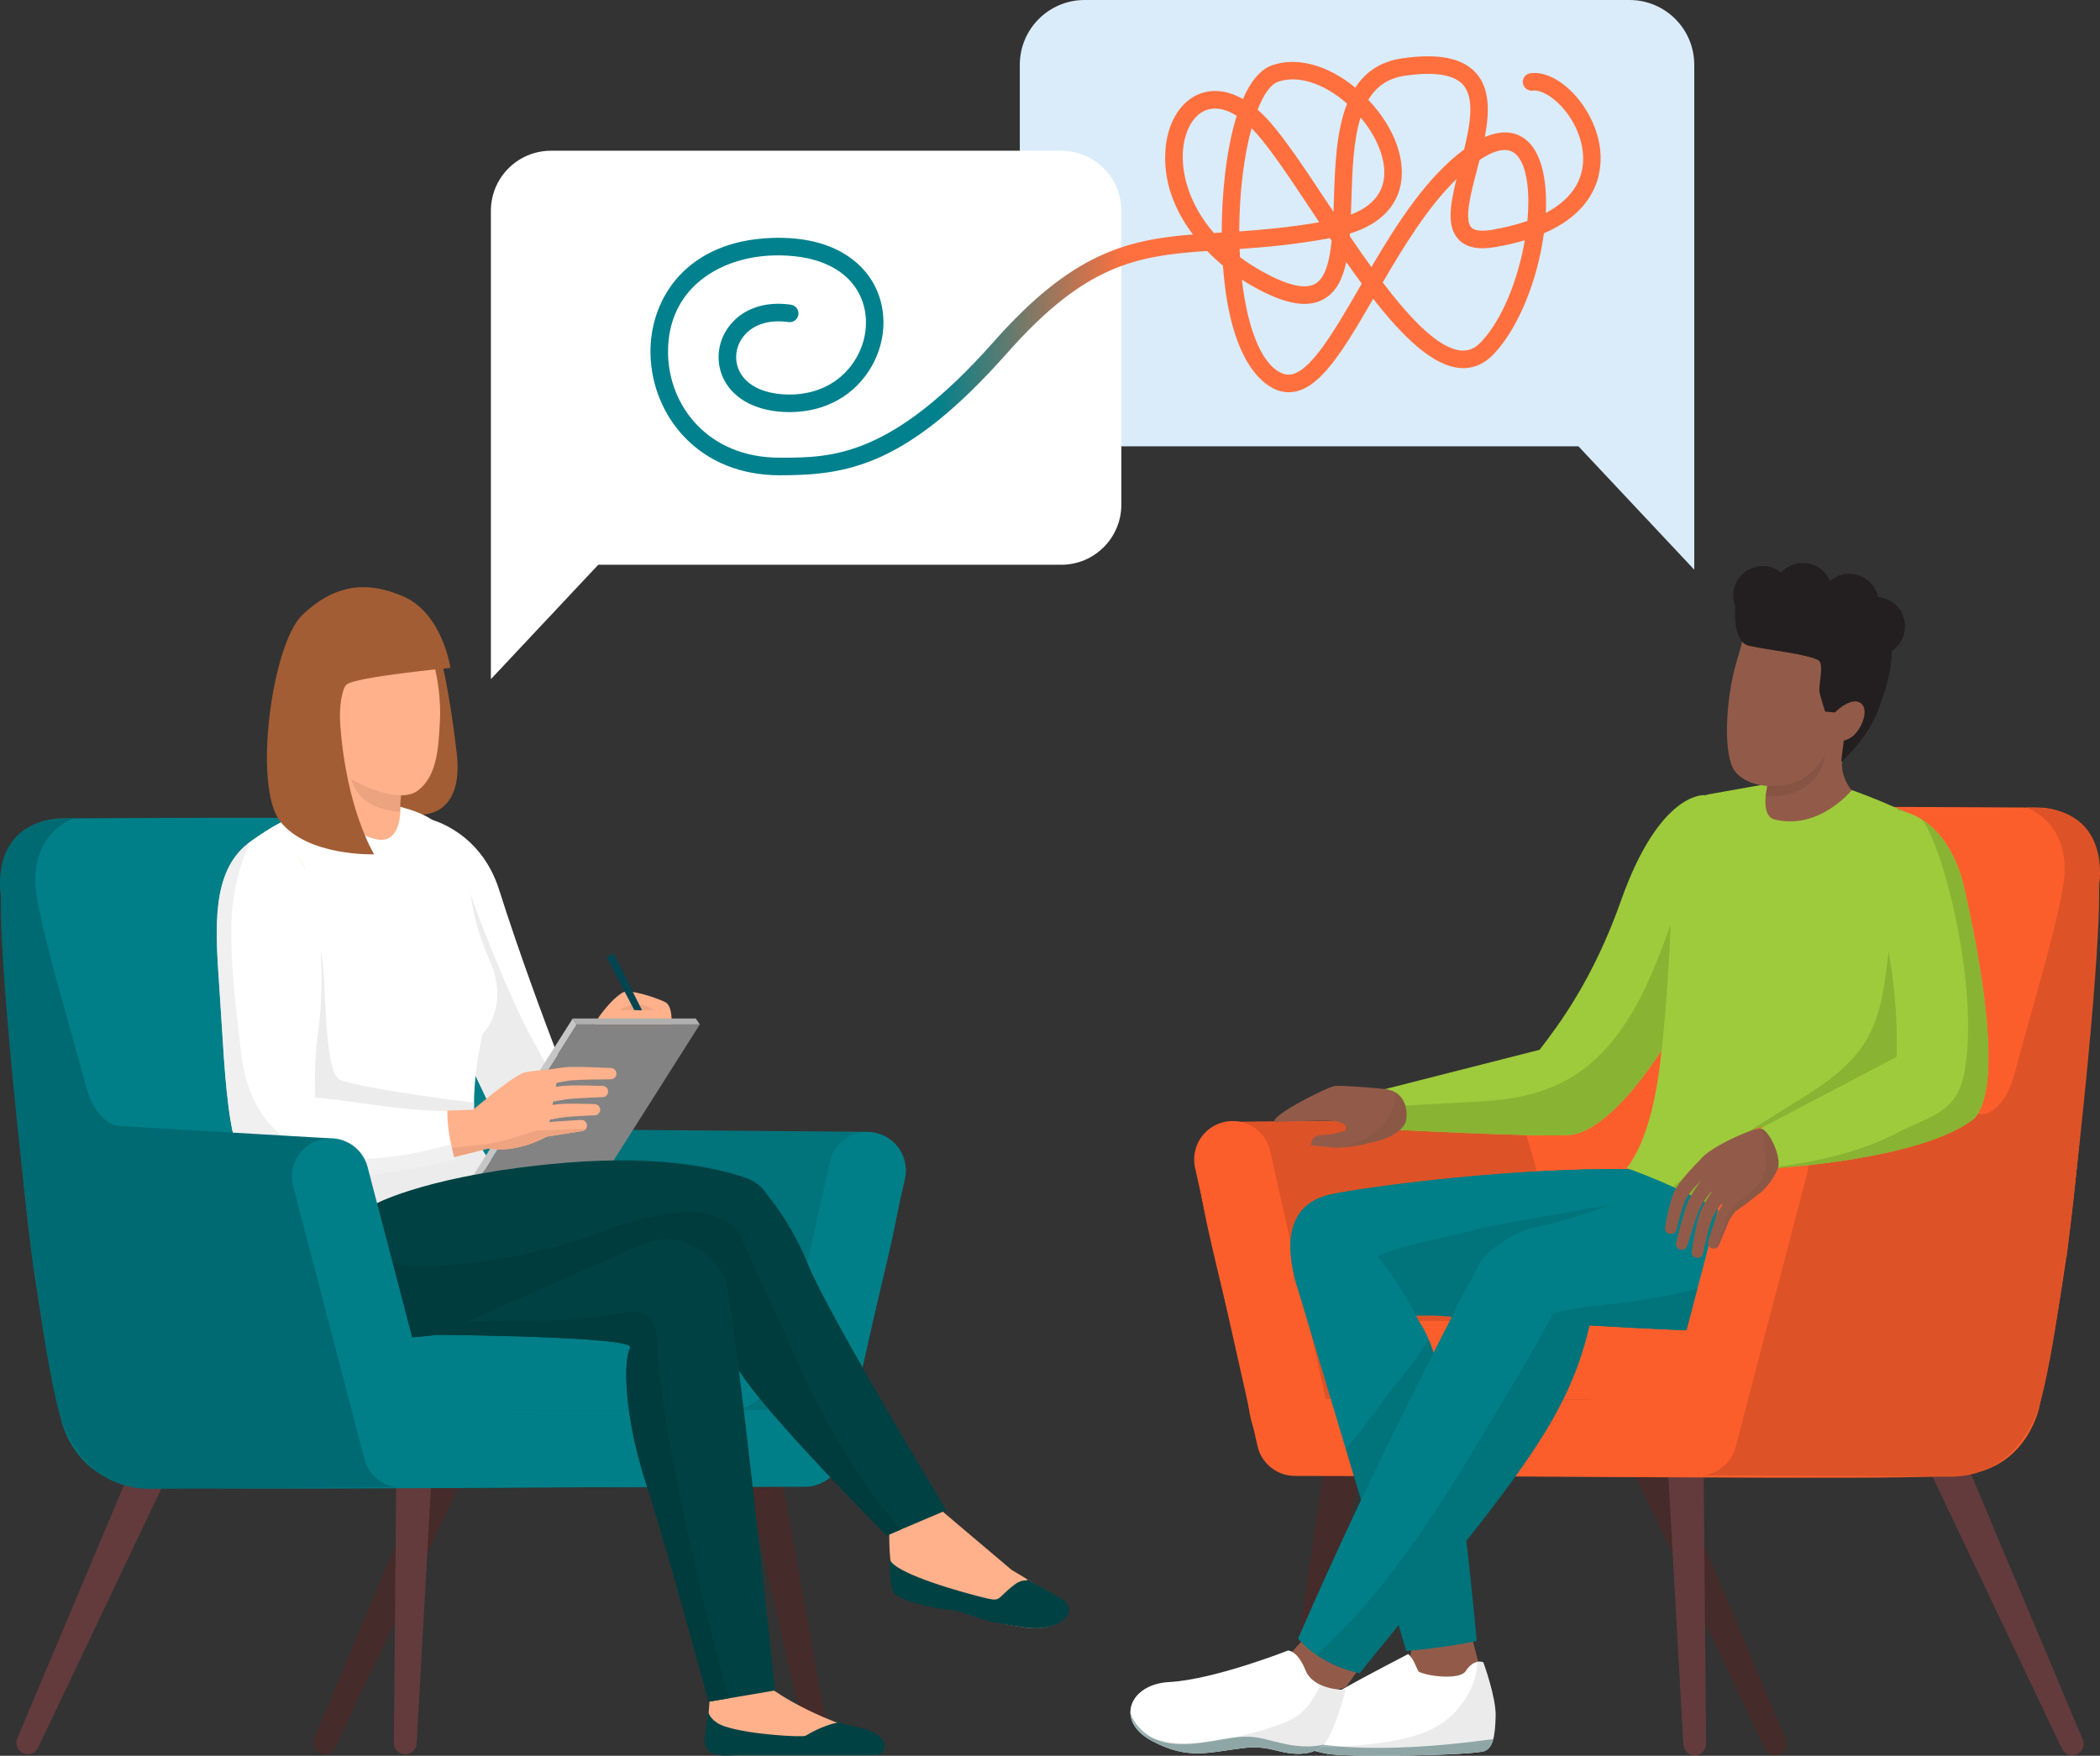 <?xml version="1.0" encoding="UTF-8"?><svg id="Layer_2" xmlns="http://www.w3.org/2000/svg" xmlns:xlink="http://www.w3.org/1999/xlink" viewBox="0 0 659.79 551.78"><rect x="0" y="0" width="659.79" height="551.78" fill="#333333" stroke="none"/><defs><style>.cls-1{fill:#2e2820;opacity:.06;}.cls-1,.cls-2,.cls-3,.cls-4,.cls-5,.cls-6,.cls-7,.cls-8,.cls-9,.cls-10,.cls-11,.cls-12,.cls-13,.cls-14,.cls-15,.cls-16,.cls-17,.cls-18,.cls-19,.cls-20,.cls-21,.cls-22,.cls-23,.cls-24,.cls-25,.cls-26,.cls-27,.cls-28,.cls-29{stroke-width:0px;}.cls-2{fill:url(#linear-gradient);}.cls-3{opacity:.1;}.cls-4{opacity:.08;}.cls-30{isolation:isolate;}.cls-5{fill:#e6e6e6;opacity:.6;}.cls-6{fill:#633b3c;}.cls-7{fill:#89b333;}.cls-8{fill:#838383;}.cls-9{fill:#452b29;}.cls-10{fill:#231f20;}.cls-11{fill:#afafaf;}.cls-12{fill:#c6c6c6;}.cls-13{fill:#daecfa;}.cls-14{fill:#dd5327;}.cls-15{fill:#9bb4b4;}.cls-16{fill:#a25d34;}.cls-17{fill:#9ecb3b;}.cls-18{fill:#925b49;}.cls-19{fill:#ececec;}.cls-20{fill:#fff;}.cls-21{fill:#eea480;}.cls-22{fill:#fc5e2b;}.cls-23{fill:#ffb18b;}.cls-24{fill:#003c3e;}.cls-25{fill:#004143;}.cls-26{fill:#004552;}.cls-27{fill:#006873;}.cls-28{fill:#006a72;}.cls-29{fill:#007f88;}</style><linearGradient id="linear-gradient" x1="-1110.81" y1="83.53" x2="-812.28" y2="83.53" gradientTransform="translate(-607.9) rotate(-180) scale(1 -1)" gradientUnits="userSpaceOnUse"><stop offset=".5" stop-color="#ff703e"/><stop offset=".7" stop-color="#00818d"/></linearGradient></defs><g id="Layer_1-2"><path class="cls-23" d="m195.57,311.94c2.1-1.33,10.94,1.74,13.43,2.98,2.49,1.24,1.99,7.21,1.99,7.21,0,0-24.87,1.74-24.87.99s4.73-8.21,9.45-11.19Z"/><path class="cls-21" d="m205.28,317.47h-10.75s5.58-4.1,10.75,0Z"/><path class="cls-26" d="m201.7,317.47c-.86.12-1.55-.11-2.41,0l-8.67-16.68,2.18-1.13,8.9,17.82Z"/><path class="cls-9" d="m232.88,428.96c3.41-.61,6.67,1.65,7.28,5.06l19.97,111.02c.33,1.87-.85,3.69-2.72,4.12-1.93.44-3.85-.76-4.29-2.69l-25.24-109.94c-.02-.09-.04-.2-.06-.29-.61-3.41,1.65-6.67,5.06-7.28Z"/><path class="cls-9" d="m144.73,437c.03-.08.08-.18.12-.26,1.49-3.13,5.23-4.46,8.35-2.97,3.13,1.49,4.46,5.23,2.97,8.35l-50.95,107.14c-.82,1.71-2.85,2.51-4.62,1.76-1.82-.77-2.68-2.87-1.91-4.69l46.05-109.34Z"/><path class="cls-6" d="m124.8,432.35c.19-3.46,3.15-6.1,6.61-5.91,3.46.19,6.1,3.15,5.91,6.61l-6.42,114.87c-.11,1.89-1.69,3.4-3.61,3.38-1.98-.02-3.57-1.64-3.55-3.61l1.05-115.04c0-.09,0-.2,0-.29Z"/><path class="cls-6" d="m51.47,437c.03-.08.08-.18.12-.26,1.49-3.13,5.23-4.46,8.35-2.97,3.13,1.49,4.46,5.23,2.97,8.35l-50.95,107.14c-.82,1.71-2.85,2.51-4.62,1.76-1.82-.77-2.68-2.87-1.91-4.69l46.05-109.34Z"/><path class="cls-29" d="m18.61,257.22s63.04-.5,94.39,0c23.5.37,26.86,17.16,26.86,17.16,0,0,8.95,26.11,19.4,57.83,6.82,20.72,22.38,22.76,22.38,22.76,0,0,89.06.75,91.39.76,0,0,12.17.73,10.33,16.73-2.07,17.92-13.36,56.17-16.06,74.28-2.61,17.53-18.65,20.15-18.65,20.15-193.1,1.56-193.05.86-205.04,0-20.89-1.49-24.62-21.64-24.62-21.64,0,0-5.6-23.88-9.7-56.71C4.69,351.79.33,281.85.33,281.85c-2.24-24.62,18.28-24.62,18.28-24.62Z"/><path class="cls-3" d="m181.64,354.97l93.27.99-23.88,91.03h-91.53s4.97-32.33,4.97-32.33c0,0,16.91-58.7,17.16-59.69Z"/><path class="cls-29" d="m96.55,418.54h133.22c6.8,0,12.31,5.51,12.31,12.31h0c0,6.8-5.51,12.31-12.31,12.31H96.55c-6.8,0-12.31-5.51-12.31-12.31h0c0-6.8,5.51-12.31,12.31-12.31Z"/><path class="cls-28" d="m23.08,257.22s-12.68,4.1-11.94,20.52c.5,10.95,10.76,44.3,15.79,63.3,3.86,14.55,12.81,13.06,12.81,13.06,0,0-27.91,55.94-29.35,43.77C-1.16,300.13.33,281.85.33,281.85c0,0-4.85-25.74,22.76-24.62Z"/><path class="cls-29" d="m243.24,443.09l17.49-77.93c1.46-6.51,7.93-10.6,14.44-9.15,6.51,1.46,10.61,7.92,9.15,14.44l-19.6,87.35c-1.24,5.51-6.12,9.43-11.76,9.44l-116.43.27c.37-8.05.33-16.01-.04-24.17l106.76-.25Z"/><path class="cls-20" d="m156.81,279.6c11.99,37.87,30.58,83.01,30.58,83.01l-21.64,9.88-35-73.77s4.3-26.96,4.47-41.21c0,0,15.74,3.62,21.59,22.09Z"/><path class="cls-19" d="m148.88,283.92c3.9,11.07,13.35,34.17,19.35,44.47,3.77,6.46,4.61,10.55,11.05,13.85,4.76,12.23,8.11,20.36,8.11,20.36l-21.64,9.88-35-73.77s3.03-19.04,4.11-33.57c9.8,6.82,10.07,7.56,14.02,18.79Z"/><path class="cls-23" d="m222.93,531.28l17.65-1.87s11.57,9.35,31.51,14.95c1.95.55,6.1,5.68,3.67,7.2h-46.55c-3.32,0-6.72-2.71-7.04-6.01-.33-3.42.97-7.82.75-14.27Z"/><path class="cls-25" d="m227.8,542.58c7.85,2.58,24.4,3.45,25.34,2.89,5.06-3.05,8.93-3.93,10.36-4.21,2.15.81,6.66,1.55,9.17,2.42,6.81,2.36,6.09,7.11,3.11,7.89h-44.07c-3.32,0-10.6,1.43-10.31-5.23,0-.19,1.16-8.02,1.14-8.22.5,1.5,1.99,3.39,5.27,4.47Z"/><path class="cls-23" d="m295.66,474.6l22.14,18.74s6.4,3.76,14.76,9.08c6.25,3.97.32,10.49-10.22,9.09-17.03-2.27-18.38-6.69-25.22-6.73-9.34-.05-13.93-4.7-13.93-4.7,0,0-4.52-1.96-3.7-21.88l16.16-3.6Z"/><path class="cls-25" d="m307.35,501.64c8.06,2.08,4.94,1.12,11.61-3.79,2.8-2.06,4.54-.53,3.57-1.67,1.83,1.13,8.82,4.92,11,6.31,6.25,3.97-.64,10.43-11.18,9.02-17.03-2.27-17.62-4.9-24.42-5.68-13.4-1.53-17.03-5.11-17.03-5.11,0,0-1.87-3.94-1.33-10.99-.08,3.42,14.78,8.55,27.77,11.91Z"/><path class="cls-16" d="m138.33,206.14s2.78,9.9,5.17,30.57c2.36,20.4-11.53,19.29-11.53,19.29,0,0-21.16-1.03-35.57,9.86-7.99,6.04-7.71-52.97-7.71-52.97l49.64-6.76Z"/><path class="cls-27" d="m123.86,357.21s74.61,22.22,104.43,29.51c29.82,7.29,25.6,35.89,25.6,35.89,0,0-37.07-1.52-43.22-4.45-6.14-2.93-99.47,1.54-99.47,1.54-25.14-3.59-17.41-50.29-17.41-50.29l30.06-12.2Z"/><path class="cls-20" d="m133.61,256.37c10.76,5.65,12.94,15.91,14.25,24.66.84,5.64,1.95,11.64,5.86,20.4,6.73,15.06-2.1,23.5-2.1,23.5,0,0-8.36,34.51,4.39,41.06-1.1.88-13.55,5.59-15.34,6.69-.79.48-1.35.84-1.73,1.11-.29.04-.75.14-1.47.35-2.92.83-5.77,1.86-8.73,2.59-2.24.55-4.5,1-6.76,1.41.19-.13-5.6.56-6.65.63-6.57.42-13.16.41-19.74.11-1.1-.05-2.19-.15-3.29-.22-4.18-12.11-15.2-62.44-18.56-83.72-3.4-21.51,4.16-29.82,4.16-29.82,29.5-22.94,55.72-8.74,55.72-8.74Z"/><path class="cls-19" d="m79.34,270.93c6.18,4.31,17.32,15.28,21.46,28.37,1.94,6.13.54,38.15,6.16,40.13,8.08,2.84,39.38,6.93,41.97,7.04-.31,9.03,1.02,16.4,7.07,19.51-1.1.88-13.55,5.59-15.34,6.69-.79.48-1.35.84-1.73,1.11-.29.04-.75.14-1.47.35-2.92.83-5.77,1.86-8.73,2.59-2.24.55-4.5,1-6.76,1.41.19-.13-5.6.56-6.65.62-6.57.42-13.16.41-19.74.11-1.1-.05-2.19-.15-3.29-.22-4.17-12.11-15.2-62.44-18.56-83.72-2.4-15.18.65-23.76,2.66-27.51.58,1.31,1.53,2.52,2.95,3.51Z"/><g class="cls-30"><polygon class="cls-8" points="219.87 321.94 188.81 370.96 150.15 370.96 181.2 321.94 219.87 321.94"/><polygon class="cls-12" points="181.2 321.94 150.15 370.96 148.88 369.1 179.94 320.07 181.2 321.94"/><polygon class="cls-11" points="219.87 321.94 181.2 321.94 179.94 320.07 218.6 320.07 219.87 321.94"/></g><path class="cls-25" d="m118.47,378.1s17.34-9.2,59.31-12.69c31.52-2.63,49.85,2.32,57.01,4.94,2.43.89,4.54,2.53,5.92,4.71l.02.03c2.92,3.53,8.73,11.35,13.21,22.43,6.23,15.41,43.38,77.09,43.38,77.09l-18.74,7.96s-33.24-33.42-44.35-48.88c-5.01-6.98-12.56-20.43-13.48-33.48-15.71,3.62-61.27,17.98-91.35,20.05-36.65,2.53-32.83-17.16-32.83-17.16l21.89-25Z"/><path class="cls-24" d="m111.22,386.37c4.18,8.86,13.1,12.61,26.13,11.57,20.14-1.61,39.2-5.25,57.84-13.22,5.1-.59,27.92-10.03,37.44,3.23,4.83,12.89,11.64,25.09,16.91,37.82,5.32,12.86,12.52,25.53,20.07,37.21,4.05,6.26,8.56,12.21,13.55,17.64l-4.58,1.95s-33.24-33.42-44.35-48.88c-5.01-6.97-12.56-20.43-13.48-33.48-15.71,3.62-61.27,17.98-91.35,20.05-36.65,2.53-32.83-17.16-32.83-17.16l14.64-16.72Z"/><path class="cls-25" d="m202.52,390.73c5.19-2.06,11.05-1.63,15.85,1.23,3.92,2.34,7.98,5.72,9.45,10.18,3.15,9.61,15.68,129.11,15.68,129.11l-20.85,3.54s-13.24-48.77-19.54-68.14c-7.38-22.71-7.17-39.61-5.11-43.15,2.06-3.54-60.67-4.02-60.67-4.02l65.19-28.75Z"/><path class="cls-24" d="m146.36,415.5c18.32-1.1,31.52.77,49.49-2.88.49.07,9.68-3.3,10.61,8.26.17,2.82.1,5.5.27,7.22,3.83,39.08,21.56,103.85,22.2,105.62l-6.28,1.07s-13.24-48.77-19.54-68.14c-7.38-22.71-7.17-39.61-5.11-43.15,2.06-3.54-60.67-4.02-60.67-4.02l9.03-3.98Z"/><path class="cls-23" d="m77.22,266.87c9.26-7.95,13.82-1.38,17.73,4.42,4.01,5.96,6.17,34.26,2.83,58.34-.95,6.86-.97,13.45-.79,19.4,17.33,1.24,58.11-.53,58.11-.53l1.84,11.19s-39.94,12.79-72.92,11.27c-12.94-.6-13.54-29.79-13.07-61.35.28-19-1.92-35.71,6.28-42.74Z"/><path class="cls-20" d="m77.89,265.11c9.59-7.55,13.15.37,17.05,6.18,4.01,5.96,8.22,30.16,4.88,54.24-.95,6.86-.97,13.45-.79,19.4,10.64.76,28.06,4.49,41.51,4.08-.07,5.25,1,10.31,2.32,15.35-13.48,3.14-37.05,7.6-58.86,6.59-12.94-.6-12.92-29.64-15.12-61.13-1.28-18.36-2.42-35.72,9-44.71Z"/><path class="cls-5" d="m77.89,265.11c.26-.2.5-.35.75-.53-3.51,7.18-5.41,16.06-5.79,22.76-.8,14.06,1.31,29.5,2.9,43.49,1.61,14.08,7.9,26.09,22.09,30.9,13.98,4.74,29.89,1.68,43.9-2.1.34,1.59.71,3.17,1.12,4.74-13.48,3.14-37.05,7.6-58.86,6.59-12.94-.6-12.92-29.64-15.12-61.13-1.28-18.36-2.42-35.72,9-44.71Z"/><path class="cls-23" d="m127.18,239.1l-1.44,13.48s.99,10.84-5.56,11.34c-3.46.26-13.38-4.01-17.64-10.43l6.33-18.67,18.31,4.29Z"/><path class="cls-4" d="m127.18,239.1l-1.44,13.48s.1,1.09.03,2.58c-.76-.08-1.54-.14-2.29-.26-11.69-1.76-14.81-9.62-14-19.95l17.7,4.15Z"/><path class="cls-23" d="m120.86,191.49c15.09,1.19,17.82,24.8,17.38,34.57-.44,9.78-1.12,17.84-6.87,22.33-5.75,4.49-19.45-1.88-24.26-5.69-9.85-7.8-14.38-23.12-14.6-30.75-.21-7.63,13.25-21.65,28.34-20.46Z"/><path class="cls-16" d="m126.84,187.49c12.23,5.42,14.69,22.4,14.69,22.4,0,0-30.09,2.82-32.7,5.29-1.39,1.31-2.32,6.98-1.95,12.22,1.88,26.96,10.67,41.08,10.67,41.08,0,0-20.76.75-29.48-10.29-8.72-11.04-2.63-55.91,6.96-64.98,9.58-9.07,19.58-11.14,31.81-5.72Z"/><path class="cls-28" d="m31.17,353.48l72.16,4.23,27.82,109.68-83.07.5c-23.38.5-29.1-22.63-29.1-22.63-4.23-14.18-9.7-53.47-10.2-71.38-.5-17.91,22.38-20.39,22.38-20.39Z"/><path class="cls-29" d="m100.74,358.1c6.46-1.69,13.06,2.18,14.75,8.64l20.02,76.6h.98c.36,8.16.41,16.12.04,24.17l-10.31.02h-.03c-5.5,0-10.3-3.71-11.69-9.03l-22.38-85.66c-1.69-6.46,2.18-13.06,8.64-14.75Z"/><path class="cls-23" d="m165.89,337.23l6.4-1.08c2.18-.32,4.2-.71,6.65-.84,2.28-.06,4.41,0,6.58.07l6.47.27c.93.04,1.68.8,1.69,1.74.01.98-.77,1.78-1.74,1.79h-.04s-6.41.09-6.41.09c-2.12.05-4.29.11-6.3.28-1.83.19-4.02.7-6.07,1.12l-6.24,1.41h-.05s-.08.03-.12.04c-1.35.23-2.63-.68-2.86-2.03-.23-1.35.68-2.63,2.03-2.86Z"/><path class="cls-23" d="m165.14,342.91l5.95-.89c2-.28,3.95-.57,6.05-.78,2.2-.16,4.15-.12,6.18-.11l6.02.13c.92.02,1.69.75,1.73,1.69.04.97-.71,1.8-1.69,1.84h-.04s-5.94.26-5.94.26c-1.95.11-4,.22-5.77.47-1.85.29-3.84.68-5.77,1.07l-5.83,1.2h-.04s-.08.02-.12.03c-1.35.2-2.62-.73-2.82-2.08-.2-1.35.73-2.62,2.08-2.82Z"/><path class="cls-23" d="m163.64,348.81c3.81-.65,7.54-1.29,11.46-1.78,2.11-.23,4.03-.18,5.97-.18,1.94.02,3.85.06,5.78.13.92.03,1.67.77,1.71,1.7.04.98-.72,1.8-1.7,1.83h-.01c-1.89.07-3.79.16-5.68.28-1.87.13-3.79.24-5.47.54-3.63.65-7.4,1.51-11.09,2.34h-.03s-.08.02-.12.03c-1.35.23-2.63-.68-2.86-2.03-.23-1.35.68-2.63,2.03-2.86Z"/><path class="cls-23" d="m163.83,337.39c2.23-1.13,11.62-1.31,11.62-1.31.14.54-1.71,10.51-2.85,16.56,1.49-.16,2.98-.25,4.47-.34l5.47-.35c.91-.05,1.73.59,1.86,1.51.14.97-.52,1.86-1.49,2.01-3.74.56-7.47,1.15-11.18,1.75-.03.02-11.57,6.82-21.88,2.69l-2.29-10.21s11.07-9.66,16.28-12.3Z"/><path class="cls-21" d="m153,359.54c6.1-.83,11.93-3.32,15.94-4.31,4.83.02,9.66-.48,14.53-.45.24,0,.45-.03.65-.09-.27.4-.69.7-1.21.77-3.74.56-7.47,1.15-11.18,1.75-.02.01-8.98,5.29-18.16,3.72l-10.87,2.69-.71-2.95,11.02-1.14Z"/><path class="cls-18" d="m462.56,514.93c.2,1.01,2.7,10.39,2.7,10.39,0,0-5.69,7.12-12.52,5.98-6.83-1.14-10.96-4.84-10.96-4.84l2.42-11.53h18.36Z"/><path class="cls-20" d="m403.22,533.9c4.9-.15,13.03.15,19.16-3.37,6.13-3.52,20.07-10.73,20.07-10.73,0,0,1.07.96,1.74,2.34.5,1.04,1.47,3.13,1.47,3.13,2.45,1.53,13.03,2.8,14.86-.11,1.84-2.91,4.14-3.37,5.52-2.76,0,0,4.02,10.87,3.87,16.92-.16,6.4-.87,9.91-3.48,10.97-3.29,1.33-43.6,2.15-50.04.77-6.44-1.38-16.55-4.75-18.08-8.89-1.53-4.14,0-8.12,4.9-8.28Z"/><path class="cls-15" d="m399.02,542.95l.12-.02c.46.94,1.34,1.67,2.39,2.09,8.98,3.55,29.16,6.75,67.33,1.56.1-.01.21-.03.31-.05-.52,1.96-1.36,3.2-2.73,3.76-3.29,1.33-43.6,2.15-50.04.77-6.04-1.29-15.31-4.34-17.7-8.13.11,0,.21.02.32.02Z"/><path class="cls-9" d="m419.63,436.39c.02-.09.04-.2.06-.29.77-3.37,4.14-5.48,7.51-4.71,3.37.77,5.48,4.14,4.71,7.51l-21.5,109.94c-.43,1.85-2.03,2.66-3.92,2.33-1.95-.35-3.45-1.81-3.1-3.76l16.24-111.02Z"/><path class="cls-9" d="m506.84,433.98c3.19-1.34,6.87.15,8.21,3.34l46.05,109.34c.73,1.75-.03,3.8-1.76,4.62-1.79.85-3.92.09-4.77-1.7l-50.95-107.14c-.04-.08-.08-.18-.12-.26-1.34-3.19.15-6.87,3.34-8.21Z"/><path class="cls-6" d="m528.67,426.76c3.46-.03,6.29,2.75,6.32,6.21l1.05,115.04c.01,1.9-1.47,3.5-3.38,3.61-1.97.11-3.66-1.4-3.77-3.37l-6.42-114.87c0-.09,0-.2,0-.29-.03-3.46,2.75-6.29,6.21-6.32Z"/><path class="cls-6" d="m600.11,433.98c3.19-1.34,6.87.15,8.21,3.34l46.05,109.34c.73,1.75-.03,3.8-1.76,4.62-1.79.85-3.92.09-4.77-1.7l-50.95-107.14c-.04-.08-.08-.18-.12-.26-1.34-3.19.15-6.87,3.34-8.21Z"/><path class="cls-22" d="m391.75,353.18c33.19-.13,86.39-1.62,86.39-1.62,0,0,15.56-2.04,22.38-22.76,10.45-31.71,19.4-57.83,19.4-57.83,0,0,3.36-16.79,26.86-17.16,31.34-.5,94.39,0,94.39,0,0,0,20.52,0,18.28,24.62,0,0-4.36,69.94-8.95,106.7-4.1,32.83-9.7,56.71-9.7,56.71,0,0-3.73,20.15-24.62,21.64-11.99.86-11.94,1.56-205.04,0,0,0-16.04-2.61-18.65-20.15-2.7-18.11-14-56.36-16.06-74.28-1.85-16.01,8.91-15.85,15.33-15.88Z"/><path class="cls-14" d="m495.31,411.25l4.97,32.33h-91.53s-23.88-91.03-23.88-91.03l93.27-.99c.25.99,17.16,59.69,17.16,59.69Z"/><path class="cls-22" d="m430.02,415.13h133.22c6.8,0,12.31,5.51,12.31,12.31h0c0,6.8-5.51,12.31-12.31,12.31h-133.22c-6.8,0-12.31-5.51-12.31-12.31h0c0-6.8,5.51-12.31,12.31-12.31Z"/><path class="cls-14" d="m632.85,337.63c5.03-19,15.3-52.35,15.79-63.3.75-16.41-11.94-20.52-11.94-20.52,27.61-1.12,22.76,24.62,22.76,24.62,0,0,1.49,18.28-10.07,116.02-1.44,12.17-29.35-43.77-29.35-43.77,0,0,8.95,1.49,12.81-13.06Z"/><path class="cls-22" d="m384.62,352.6c6.51-1.46,12.98,2.63,14.44,9.15l17.49,77.93,106.76.25c-.36,8.16-.41,16.12-.04,24.17l-116.43-.27c-5.64-.01-10.53-3.93-11.76-9.44l-19.6-87.35c-1.46-6.51,2.63-12.98,9.15-14.44Z"/><path class="cls-4" d="m433.06,547.79c6.92-.91,14.3-2.36,20.16-6.39,6.13-4.22,10.71-11.64,10.99-19.16.69-.14,1.33-.06,1.84.17,0,0,4.02,10.87,3.87,16.92-.16,6.4-.87,9.91-3.48,10.97-3.29,1.33-43.6,2.15-50.04.77-2.36-.51-5.21-1.28-7.95-2.26,8.22.55,16.56.04,24.62-1.01Z"/><path class="cls-29" d="m418.23,375.34c9.99-2.13,50.66-7.67,86.69-7.93,32.97-.25,63.67,7.24,63.67,7.24l.53,13.2s-5.9,30.63-34.68,30.3c-19-.22-83.75-4.79-83.75-4.79,0,0-16.28.03-16.21.41-14.66-5.9-12.51-7.75-27.05-9.98-2.12-7.06-6.15-24.84,10.79-28.45Z"/><path class="cls-29" d="m418.23,375.34c9.99-2.13,50.66-7.67,86.69-7.93,32.97-.25,63.67,7.24,63.67,7.24l.53,13.2s-5.9,30.63-34.68,30.3c-19-.22-83.75-4.79-83.75-4.79,0,0-16.28.03-16.21.41-14.66-5.9-12.51-7.75-27.05-9.98-2.12-7.06-6.15-24.84,10.79-28.45Z"/><path class="cls-3" d="m562.63,393.91c7.44-4,3.62-13.79-2.95-15.02,3-.96,5.99-1.98,8.97-3.06l.49,12.02s-5.9,30.63-34.68,30.3c-12.04-.14-42.45-2.02-63.11-3.39.28-.54.51-1.14.65-1.8,30.93-2.42,62.9-4.13,90.64-19.06Z"/><path class="cls-3" d="m466.03,385.75c12.64-2.31,25.96-4.66,33.54-5.98.25-.04.51-.08.76-.12.05,0,.09-.03.14-.04,3.34-.58,5.37-.93,5.37-.93-8.85,3.1-17.61,6-24.92,7.45-14.68,2.91-24.65,27.07-24.41,27.64-3.63-.25-5.8-.4-5.8-.4,0,0-16.28.03-16.21.41-6.12-2.46-9.3-4.21-12-5.58.56-.91,1.27-1.76,2.05-2.57-2.05-13.22,27.39-15.36,41.5-19.86Z"/><path class="cls-17" d="m521.21,272.83c-1.48-12.07,8.63-21.99,16.23-23.32,21.89-3.83,25.2-4.78,32.58-4.1,6.76.62,16.96,4.38,31.19,10.95,7.08,3.27-.46,112.62-27.36,132.61-24.89,1.04-27-8.76-62.75-21.89,15.32-19.7,12.45-75.19,10.11-94.25Z"/><path class="cls-7" d="m589.32,320.5c3.61-10.1,3.43-20.98,5.54-31.39.28-1.4.3-2.71.13-3.93,1-4.93,1.83-9.8,2.55-14.44.48-3.08-.24-5.76-1.64-7.89-.14-.74-.33-1.46-.61-2.12.38-2.2.71-4.4.95-6.63,1.6.71,3.26,1.46,4.98,2.25,7.08,3.27-.46,112.62-27.36,132.61-20.97.88-25.77-5.94-48.15-15.97,12.55-11.24,28.04-20.02,41.49-28.55,9.9-6.29,18.09-12.61,22.14-23.94Z"/><path class="cls-29" d="m407.62,387.56c8.48,1.82,14.3-1.97,21.75,3.83,4.54,3.54,11.58,14.12,16.05,23.08,2.5,5,9.75,7.64,18.56,101.23-7.34,1.52-14.72,2.49-22.14,3.16-8.34-27.83-26.23-87.56-34.68-115.75-1.53-5.09-1.22-10.43.45-15.48l.02-.07Z"/><path class="cls-3" d="m429.41,447.24c1.48-1.94,2.91-3.91,4.33-5.88.72-1.01,1.45-2.01,2.18-3.02.33-.45.66-.89.98-1.34,4.25-5.11,8.66-10.33,11.97-16.13,3.54,8.4,8.94,29.37,15.1,94.82-7.34,1.52-14.72,2.49-22.14,3.16-4.54-15.16-11.92-39.79-19.06-63.63,2.37-2.51,4.53-5.22,6.65-7.99Z"/><path class="cls-17" d="m509.29,283.05c12.22-34.54,26.28-33.17,26.28-33.17,0,0,15.41,25.88-1.12,58.39-25.65,50.43-41.46,48.37-41.79,48.4-8.29.8-59.68-1.89-59.68-1.89-1.59-8.33-3.48-11.07-3.48-11.07l54.22-13.8c5.93-7.71,16.79-22.01,25.57-46.85Z"/><path class="cls-7" d="m510.97,321.15c6.21-9.48,10.04-20.06,13.95-30.61-.56,13.16-1.44,26.3-2.81,39.38-18.28,28.11-29.17,26.73-29.44,26.76-8.29.8-59.68-1.89-59.68-1.89-.55-2.87-1.13-5.07-1.66-6.73,11.28-.67,22.54-1.35,33.79-1.92,20.5-1.05,34.34-7.41,45.85-24.98Z"/><path class="cls-14" d="m628.62,349.69s22.88,2.49,22.38,20.39c-.5,17.91-5.97,57.2-10.2,71.38,0,0-5.72,23.13-29.1,22.63l-83.07-.5,24.87-108.44,75.11-5.47Z"/><path class="cls-22" d="m524.28,439.56l20.02-76.6c1.69-6.46,8.29-10.32,14.75-8.64,6.46,1.69,10.32,8.29,8.64,14.75l-22.38,85.66c-1.39,5.32-6.2,9.03-11.69,9.03h-.03l-10.31-.02c-.37-8.05-.33-16.01.04-24.17h.98Z"/><path class="cls-17" d="m594.1,254.71c7.21-.54,18.96,5.84,23.17,24.87,4.16,18.77,12.61,60.7,3.16,71.78-16.14,13.11-62.85,15.73-62.85,15.73l-5.18-12.11,43.48-22.84c1.51-50.92-22.38-75.89-1.79-77.44Z"/><path class="cls-7" d="m617.28,336.45c4.64-26.84-7.08-71.57-13.51-78.94,5.48,3.47,10.92,10.37,13.51,22.07,4.16,18.77,12.61,60.7,3.16,71.78-16.13,13.11-62.85,15.73-62.85,15.73l-.1-.23c13.4-1.82,26.75-4.79,38.03-10.58,11.71-6.02,19.45-6.49,21.76-19.83Z"/><path class="cls-18" d="m578.63,223.52l2.47,6.09s-2.16,3.14-2.38,10.44c-.12,3.88,2.08,7.19,3.05,8.29,0,0-10.17,12.64-24.24,9.2-5.15-1.26-2.29-13.08.2-18.2,3.06-6.31,20.89-15.82,20.89-15.82Z"/><path class="cls-4" d="m575.01,225.56c-.02.14-.04.28-.06.43-.32,3.26-.8,6.5-1.19,9.76-1.87,15.58-17.64,14.71-19.08,14.37.69-3.6,1.74-8.07,3.05-10.78,2.19-4.51,11.9-10.64,17.27-13.78Z"/><path class="cls-18" d="m548.14,198.79s17.99,3.12,30.67,9.11c12.67,5.99,1.48,16.36,1.48,16.36,0,0-5.69,15.73-14.23,20.61-4.8,2.74-15.24,3.69-20.57-1.99-4.52-4.82-3.17-23.84,0-34.49,1.42-4.77,2.66-9.6,2.66-9.6Z"/><path class="cls-10" d="m578.4,186.41c6.47,1.68,14.5,8.89,15.47,13.4,1.73,8.07-1.47,16.82-3.38,22.33-3.45,9.95-12.01,17.27-12.01,17.27l1.8-15.15-6.85-.63s-1.61-4.87-1.8-6.42c-.24-1.91,1.51-8.73-.3-9.7-3.83-2.05-15.61-3.15-21.8-4.55-6.18-1.41-4.44-16.03-3.23-17.43,3.04-3.52,20.08-2.25,32.1.88Z"/><path class="cls-18" d="m577.89,222.67c1.59-1.3,5.27-3.59,7.23-1.21,1.96,2.38-.49,8.32-3.6,10.33-2.12,1.37-7.86,2.85-7.65-1.52.21-4.38,2.4-6.27,4.02-7.59Z"/><path class="cls-18" d="m525.3,376.35c.16-.51.35-1.05.65-1.69.28-.57.57-1.11.89-1.58,1.24-1.95,2.63-3.57,4.05-5.17,1.07-1.2,2.17-2.34,3.31-3.47,2.81-3.89,16.85-10.22,19.16-9.74,2.52.53,6.62,9.22,5.16,12.61,0,0-1.84,4.87-5.91,7.91-.43.32-5.92,4.64-7.31,5.45-.25.32-.51.63-.75.95-.51.69-.97,1.4-1.3,2.04-.15.27-.33.7-.5,1.14l-.52,1.28-2.1,5.11-.03.08c-.36.87-1.34,1.33-2.25,1.04-.96-.31-1.49-1.34-1.18-2.3l1.73-5.36.43-1.34c.14-.44.27-.88.53-1.45.47-1.04,1-1.91,1.55-2.75.1-.14.2-.27.29-.41-.13-.12-.26-.26-.39-.39-.84,1.13-1.63,2.28-2.25,3.4-.85,1.53-1.44,3.73-2,5.77-.54,2.08-1.02,4.23-1.44,6.34v.03c-.19.95-1.09,1.59-2.06,1.45-1-.14-1.69-1.07-1.55-2.07.32-2.25.7-4.44,1.16-6.66.51-2.23.9-4.4,2.03-6.83.93-1.88,1.99-3.49,3.08-5.08-.04-.06-.09-.12-.13-.18-.05.06-.1.12-.14.17-1.27,1.62-2.52,3.33-3.35,4.95-.77,1.63-1.47,3.8-2.13,5.76-.66,2.01-1.29,4.06-1.89,6.09v.02c-.28.93-1.24,1.48-2.19,1.25-.98-.24-1.59-1.23-1.35-2.21.51-2.12,1.05-4.2,1.62-6.3.61-2.13,1.11-4.1,2.04-6.42,1.02-2.25,2.26-4.08,3.52-5.91.2-.29.41-.56.62-.85-.03.03-.05.05-.08.08-1.39,1.41-2.76,2.89-3.81,4.38-.28.37-.49.74-.69,1.08-.16.29-.34.71-.52,1.18-.35.9-.67,1.85-.97,2.8-.6,1.9-1.13,3.88-1.59,5.82v.03c-.23.93-1.14,1.54-2.1,1.38-1-.17-1.66-1.12-1.49-2.11.36-2.11.79-4.14,1.3-6.21.26-1.03.54-2.07.88-3.11Z"/><path class="cls-1" d="m539.95,389.92c.62-1.55,2.91-7.67,3.4-9.2,2.6-3.17,6.2-5.15,9.05-8.53,3.5-4.16,2.44-8.22,1.92-13.63-.14-1.52-.64-2.79-1.34-3.86.13,0,.27-.01.36,0,2.52.53,6.62,9.22,5.16,12.61,0,0-1.84,4.87-5.91,7.91-.43.32-5.92,4.64-7.31,5.45-.25.32-.51.63-.75.95-.51.69-.97,1.4-1.3,2.04-.15.27-.33.7-.5,1.14l-.52,1.28-2.1,5.11-.03.08c-.22.52-.65.88-1.17,1.02.39-.79.73-1.6,1.04-2.37Z"/><path class="cls-18" d="m414.86,352.15c-4.29.19-14.49.32-14.49.32-.39-2.33,16.55-10.77,18.88-11.16,1.63-.27,10.41.38,15.56.89,8.31.82,7.48,9.61,6.58,11.03-2.48,3.95-8.08,5.49-11.5,5.96-1.62.88-9.22,1.57-9.83,1.53-.62-.04-8.15-.79-8.15-.79,0,0-.28-3.25,3.57-3.24,2.41,0,5.26-.74,7.06-1.3,1.69-2.57-3.17-3.44-7.68-3.24Z"/><path class="cls-1" d="m438.47,344.61c.06-.43.05-.85,0-1.26,4.33,2.63,3.64,8.72,2.91,9.88-2.48,3.95-8.09,5.49-11.5,5.96-1.21.66-5.79,1.21-8.26,1.43,8.6-2.24,15.71-7.23,16.85-16.01Z"/><path class="cls-18" d="m413.18,511.08c.32-.21,18.25,7.05,18.25,7.05l-8.54,12.06c-16.97,5.98-18.89-8.86-18.89-8.86,0,0,8.86-10.03,9.18-10.25Z"/><path class="cls-20" d="m367.35,528.61c14.25-.79,37.32-9.91,37.32-9.91,0,0,2.99-.07,5.49,6.17,2.58,6.45,12.59,6.21,12.59,6.21,0,0-3.72,14.61-7.26,17.64-3.11,2.66-7.58,2.77-11.46,2.07-3.88-.7-7.1-2.16-12.87-1.5-11.54,1.32-17.67,3.95-29.27-2.2-11.6-6.16-7.22-17.79,5.44-18.49Z"/><path class="cls-15" d="m360.72,545.33c6.69,4.4,15.69,2.58,23.01,1.32,3.84-.66,7.77-1.26,11.64-.54,3.82.71,7.49,2,11.36,2.47,2.85.35,6.25.43,9.26-.35-.16.18-.32.36-.49.49-3.11,2.66-7.58,2.77-11.46,2.07-3.88-.7-7.1-2.16-12.87-1.5-11.54,1.32-17.67,3.95-29.27-2.2-4.76-2.53-6.82-5.97-6.74-9.21.34,2.44,2.72,5.58,5.54,7.44Z"/><path class="cls-29" d="m500.63,410.49c-6.05,33.98-21.78,51.53-73.48,115.37-7.11-1.54-14.71-5.39-19.31-10.93,24.55-56.69,52.51-108.97,56.93-117.81,4.55-9.11,43.25-28.09,35.86,13.38Z"/><path class="cls-3" d="m438.1,493.14c10.82-14.23,20.17-29.46,29.31-44.81,7.03-11.79,14.23-23.46,20.61-35.56,4.11-1.11,8.3-1.9,12.59-2.22-6.06,33.93-21.81,51.51-73.47,115.3-4.88-1.06-9.53-2.92-13.46-5.77,8.92-8.04,17.02-17.23,24.41-26.95Z"/><path class="cls-4" d="m360.26,545.71c9.31,3.45,20.2,2.07,29.63-.17,4.84-1.15,9.82-2.59,14.41-4.5,5.54-2.3,8.18-6.64,10.62-11.54,3.66,1.68,7.85,1.58,7.85,1.58,0,0-3.72,14.61-7.26,17.64-3.11,2.66-7.58,2.77-11.46,2.07-3.88-.7-7.1-2.16-12.87-1.5-11.54,1.32-17.67,3.95-29.27-2.2-1.1-.58-2.05-1.21-2.87-1.88.4.17.8.33,1.21.49Z"/><path class="cls-13" d="m340.77,0h171.19c11.24,0,20.35,9.11,20.35,20.35v158.68s-36.38-38.76-36.38-38.76h-155.17c-11.24,0-20.35-9.11-20.35-20.35V20.35c0-11.24,9.11-20.35,20.35-20.35Z"/><path class="cls-20" d="m173.11,47.37h160.32c10.43,0,18.88,8.45,18.88,18.88v92.35c0,10.43-8.45,18.88-18.88,18.88h-145.46s-33.74,35.95-33.74,35.95V66.25c0-10.43,8.45-18.88,18.88-18.88Z"/><path class="cls-2" d="m204.38,111.23c.16,9.71,4.05,19.24,10.69,26.16,7.52,7.83,17.86,11.97,29.91,11.97,21.23,0,39.97-2.83,71.46-38.42,24.64-27.85,40.57-30.56,62.82-32.06,1.59,1.64,3.26,3.18,4.97,4.6,2.29,32.08,13.92,38.19,17.63,39.32,10.8,3.26,19.12-10.84,29.58-28.91,9.31,11.95,18.67,21.03,27.17,21.75,4.04.34,7.67-1.14,10.74-4.41,8.15-8.68,13.85-23.92,15.72-37.91,18.05-7.79,18.48-21.11,17.55-27.31-1.89-12.54-12.89-24.14-21.77-23-1.51.2-2.58,1.58-2.38,3.09s1.57,2.56,3.09,2.38c4.84-.62,14.01,7.71,15.61,18.35,1.29,8.58-2.72,15.44-11.5,20.09.45-9.18-.99-17.2-4.76-21.57-2.16-2.51-6.67-5.63-14.41-2.28,1.48-7.73,1.67-15.17-2.75-20.12-4.24-4.75-11.85-6.26-23.24-4.61-6.95,1.01-11.59,4.41-14.7,9.2-8.6-7.11-18.43-9.78-26.17-7.01-3.82,1.38-6.83,5.28-9.14,10.6-5.68-3.26-10.23-2.76-12.88-1.9-6.17,1.99-10.53,8.51-11.38,17.01-1.03,10.38,2.73,19.75,8.55,27.44-20.92,1.69-37.97,5.92-62.48,33.61-32.34,36.55-50.93,36.55-67.33,36.55-22.69,0-34.83-16.45-35.09-32.71-.33-20.57,16.3-30.32,32.94-30.85,12.54-.37,21.96,3.47,26.48,10.92,3.74,6.18,3.69,14.25-.15,21.06-4.2,7.46-11.87,11.73-21.05,11.73-7.64,0-13.36-2.61-15.71-7.17-1.74-3.39-1.41-7.48.88-10.68,2.88-4.04,8.14-5.84,14.44-4.92,1.5.2,2.9-.82,3.12-2.34.22-1.51-.83-2.91-2.34-3.12-8.41-1.22-15.6,1.4-19.72,7.18-3.49,4.89-3.98,11.18-1.29,16.41,3.33,6.45,10.84,10.16,20.61,10.16,11.23,0,20.65-5.3,25.85-14.54,4.81-8.55,4.84-18.75.06-26.63-3.24-5.34-11.63-14.2-31.37-13.57-26.83.86-38.56,18.93-38.28,36.45Zm218.86-78.64c-3.47,8.75-3.83,20.09-4.15,30.11-.04,1.29-.08,2.58-.13,3.86-.78-1.17-1.55-2.33-2.31-3.48-6.54-9.85-12.71-19.15-17.68-24.77-1.31-1.49-2.59-2.76-3.84-3.84,1.86-4.75,4.04-7.91,6.39-8.75,6.16-2.23,14.41.41,21.73,6.87Zm11.18,25.39c-1.4,4.86-5.53,7.74-9.98,9.45.06-1.49.1-3.01.15-4.55.29-9.25.59-18.66,2.89-25.95,5.91,6.99,8.66,15.05,6.94,21.06Zm45.46,11.45c-3.24,1.14-6.9,2.07-10.98,2.77-2.35.41-5.41.6-6.65-.75-2.28-2.49-.12-10.75,1.79-18.03.27-1.03.54-2.08.81-3.13,5.47-3.69,9.47-4.13,11.89-1.33,3.05,3.53,3.99,11.4,3.14,20.47Zm-45.44,19.32c6.77-11.61,14.26-23.81,23.17-32.48-2.01,8.07-3.11,14.89.58,18.91,2.38,2.59,6.19,3.4,11.65,2.46,3.41-.58,6.48-1.3,9.23-2.13-2.04,11.88-6.82,24.6-13.73,31.96-1.91,2.03-3.91,2.87-6.26,2.69-7.01-.59-15.81-9.76-24.64-21.4Zm-3.57-4.82c-2.29-3.17-4.56-6.45-6.8-9.73.02-.27.04-.54.06-.81,10.39-3.19,14.23-9.15,15.59-13.88,2.44-8.48-1.39-19.29-9.81-28.13,2.42-4.03,6.01-6.79,11.4-7.57,9.3-1.35,15.46-.4,18.34,2.82,3.66,4.09,2.34,12.23.36,20.34-11.76,8.71-20.99,23.11-29.13,36.95Zm-40.68,3.96c1.19.77,2.37,1.49,3.55,2.15,10,5.6,17.04,6.86,22.18,3.96,3.87-2.19,5.92-6.31,7.06-11.66,1.61,2.31,3.23,4.58,4.86,6.79-.23.4-.46.8-.69,1.2-8.71,15.04-16.94,29.28-23.68,27.21-6.53-1.98-11.41-13.2-13.28-29.64Zm-.72-9.65c8.32-.57,17.59-1.39,28.37-3.4.18.27.36.54.54.81-.66,6.5-2.02,11.76-5.18,13.55-3.21,1.81-8.84.47-16.77-3.97-2.5-1.4-4.77-2.88-6.84-4.43-.05-.85-.09-1.7-.12-2.57Zm-.11-5.52c0-12.09,1.48-23.74,3.86-32.44.53.53,1.06,1.1,1.59,1.7,4.72,5.34,10.79,14.49,17.22,24.17.81,1.22,1.63,2.46,2.45,3.69-9.4,1.63-17.65,2.37-25.13,2.88Zm-17.64-25.92c.63-6.29,3.53-11.01,7.58-12.31,2.76-.89,5.93-.21,9.25,1.92-3.39,10.85-4.72,25.13-4.7,36.66-.07,0-.13,0-.2.01-.76.05-1.52.09-2.27.14-7.93-9.15-10.39-19.12-9.66-26.43Z"/><circle class="cls-10" cx="553.8" cy="187.12" r="9.24"/><circle class="cls-10" cx="566.44" cy="186.15" r="9.24"/><circle class="cls-10" cx="581.03" cy="189.55" r="9.24"/><circle class="cls-10" cx="589.29" cy="196.85" r="9.24"/></g></svg>